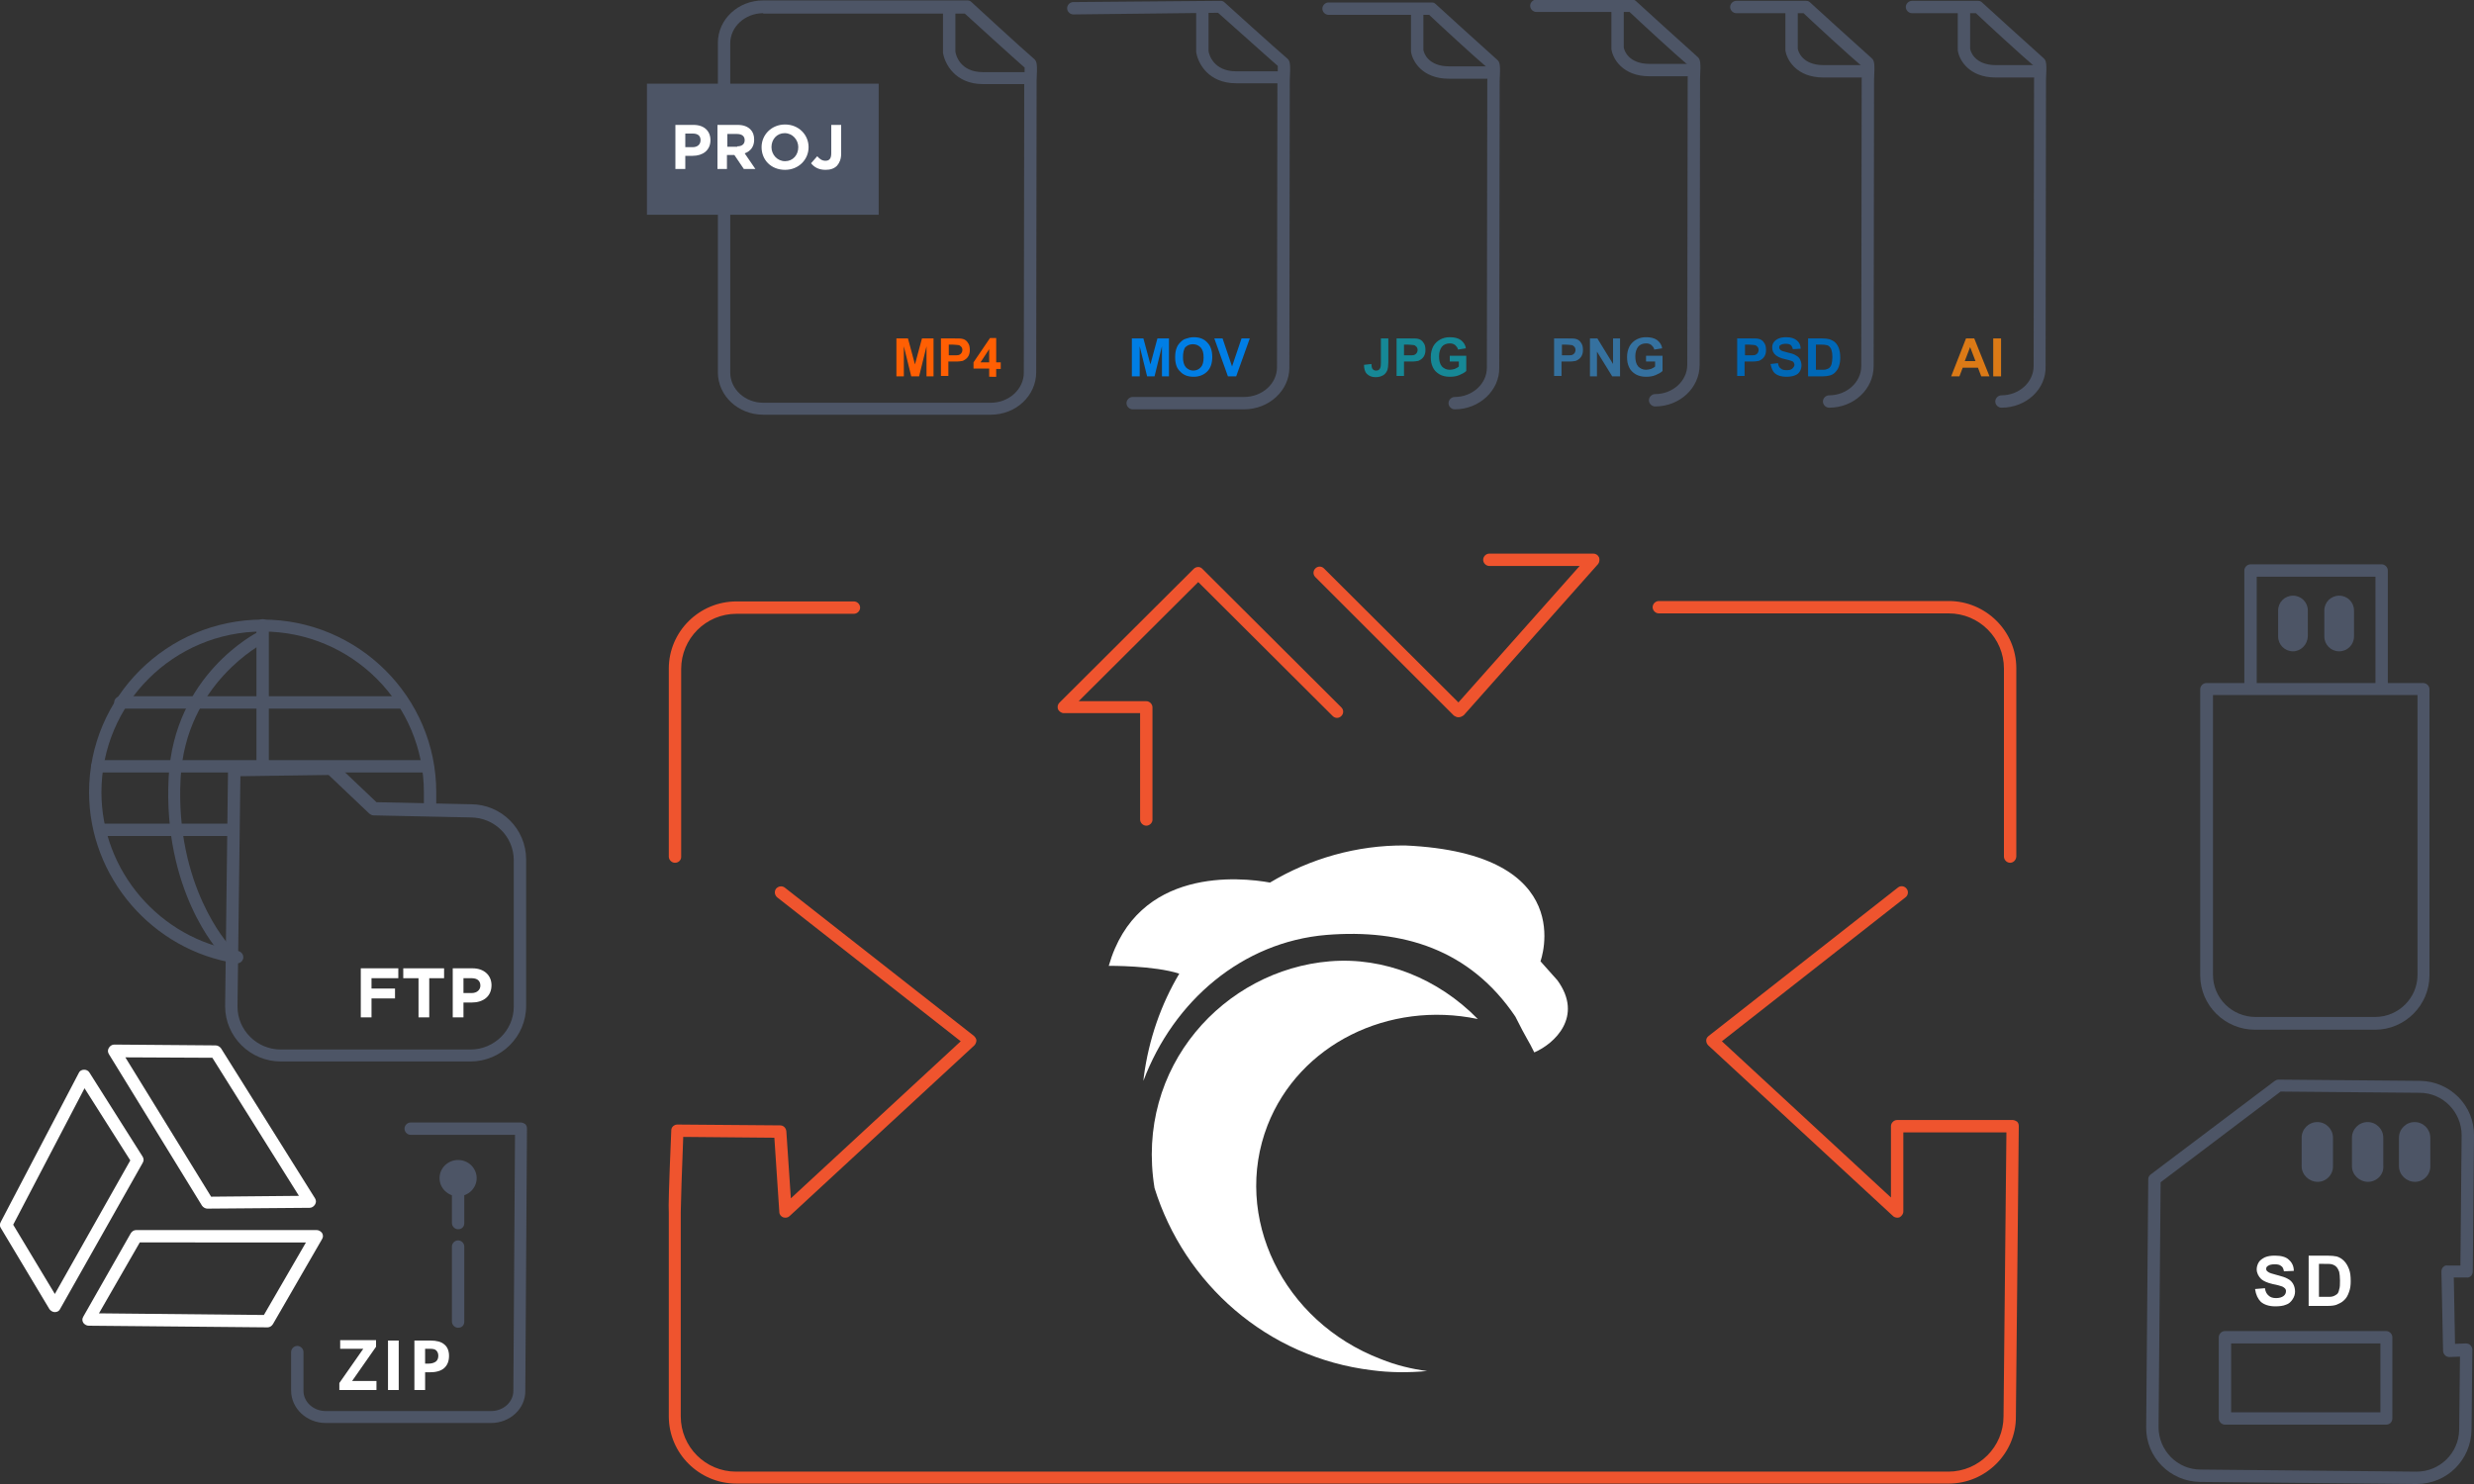 <svg xmlns="http://www.w3.org/2000/svg" xmlns:xlink="http://www.w3.org/1999/xlink" id="&#x421;&#x43B;&#x43E;&#x439;_1" x="0px" y="0px" viewBox="0 0 600 360" style="enable-background:new 0 0 600 360;" xml:space="preserve"><rect x="0" y="0" width="600" height="360" fill="#333333" stroke="none"/><style type="text/css">	.st0{fill:#FFFFFF;}	.st1{fill:#4D5566;}	.st2{fill:none;stroke:#000000;stroke-width:2.969;stroke-linecap:round;stroke-linejoin:round;stroke-miterlimit:10;}	.st3{fill:#EF542E;}	.st4{fill:#FF5F03;}	.st5{fill:#007EE5;}	.st6{fill:#168896;}	.st7{fill:#35719F;}	.st8{fill:#0068B7;}	.st9{fill:#DC7A16;}</style><g>	<g>		<path class="st0" d="M50.3,293.2c-0.5,0-1-0.3-1.3-0.7l-22.6-36.8c-0.3-0.5-0.3-1,0-1.5c0.3-0.5,0.8-0.8,1.3-0.8c0,0,0,0,0,0   l24.6,0.2c0.5,0,1,0.3,1.3,0.7l22.8,36.4c0.3,0.5,0.3,1,0,1.5c-0.3,0.5-0.8,0.8-1.3,0.8L50.3,293.2   C50.3,293.2,50.3,293.2,50.3,293.2z M30.4,256.5l20.8,33.8l21.3-0.2l-21-33.5L30.4,256.5z"></path>		<path class="st0" d="M64.9,322C64.9,322,64.9,322,64.9,322l-43.4-0.4c-0.5,0-1-0.3-1.3-0.7c-0.3-0.5-0.3-1,0-1.5l11.5-20.2   c0.3-0.5,0.8-0.8,1.3-0.8h43.8c0.5,0,1,0.3,1.3,0.7c0.3,0.5,0.3,1,0,1.5l-11.9,20.6C65.9,321.7,65.4,322,64.9,322z M24,318.6   l40,0.4l10.2-17.6H33.9L24,318.6z"></path>		<path class="st0" d="M13.3,318.3c-0.5,0-1-0.3-1.3-0.7L0.2,297.9c-0.3-0.4-0.3-1,0-1.5l18.9-36.1c0.2-0.5,0.7-0.8,1.3-0.8   c0.5,0,1,0.2,1.3,0.7l12.9,20.4c0.3,0.5,0.3,1,0,1.5l-20,35.4C14.4,318,13.9,318.3,13.3,318.3C13.4,318.3,13.3,318.3,13.3,318.3z    M3.2,297.1l10.1,16.8l18.3-32.4L20.5,264L3.2,297.1z"></path>	</g>	<path class="st1" d="M119.1,345.2H79c-4.6,0-8.4-3.5-8.4-7.9V328c0-0.8,0.7-1.5,1.5-1.5c0.8,0,1.5,0.7,1.5,1.5v9.4  c0,2.7,2.4,4.9,5.4,4.9h40.1c3,0,5.4-2.2,5.4-4.9l0.4-62.1H99.6c-0.8,0-1.5-0.7-1.5-1.5s0.7-1.5,1.5-1.5h26.7  c0.4,0,0.8,0.2,1.1,0.4c0.3,0.3,0.4,0.7,0.4,1.1l-0.4,63.5C127.5,341.7,123.7,345.2,119.1,345.2z"></path>	<g>		<path class="st0" d="M87.5,234.9h9.1v2.4h-6.5v2.5h5.7v2.4h-5.7v4.6h-2.6V234.9z"></path>		<path class="st0" d="M101.4,237.3h-3.6v-2.4h9.9v2.4h-3.6v9.5h-2.6V237.3z"></path>		<path class="st0" d="M109.7,234.9h4.9c2.8,0,4.6,1.7,4.6,4.1c0,2.8-2.1,4.2-4.8,4.2h-2v3.6h-2.6V234.9z M114.4,240.9   c1.3,0,2.1-0.8,2.1-1.8c0-1.2-0.8-1.8-2.1-1.8h-2v3.6H114.4z"></path>	</g>	<g>		<path class="st2" d="M316.4,179.3"></path>		<g>			<path class="st0" d="M358.4,247.2c-9.6-9.8-22.7-15.1-35.9-14c-25.5,2.1-47.3,25.5-42.5,55c7.2,23.1,27.2,41.1,52.7,44.2    c4.5,0.6,9,0.6,13.4,0.2c-3.7-0.5-7.5-1.4-11.2-2.9c-23.8-9.1-36.1-34.5-27.5-56.7C315.1,253.3,336.8,242.7,358.4,247.2z"></path>			<path class="st0" d="M377.7,237.8l-4.1-4.6c0,0,9.7-26.2-32.8-28.1c-11.8-0.1-23.1,3.2-32.8,9c-7.1-1.3-32.2-3.9-39.1,20.2    c0,0,11-0.1,17.1,1.9c-4.4,7.4-7.4,15.9-8.6,25c0,0.3-0.1,0.7-0.1,1c7.3-19.4,24-33.7,44.4-35.4c18.5-1.5,34.8,3.5,45.8,19.8    c2.9,5.8,3.1,5.6,4.6,8.7C377,253.2,384.1,246.6,377.7,237.8z"></path>		</g>		<path class="st3" d="M487.5,209.3c-0.8,0-1.5-0.7-1.5-1.5v-45.6c0-7.4-6-13.4-13.4-13.4h-70.3c-0.8,0-1.5-0.7-1.5-1.5   c0-0.8,0.7-1.5,1.5-1.5h70.3c9,0,16.4,7.3,16.4,16.3v45.6C489,208.6,488.3,209.3,487.5,209.3z"></path>		<path class="st3" d="M163.7,209.3c-0.8,0-1.5-0.7-1.5-1.5v-45.6c0-9,7.4-16.3,16.4-16.3h28.5c0.8,0,1.5,0.7,1.5,1.5   c0,0.8-0.7,1.5-1.5,1.5h-28.5c-7.4,0-13.4,6-13.4,13.4v45.6C165.2,208.6,164.6,209.3,163.7,209.3z"></path>		<path class="st3" d="M472.6,359.9h-294c-9,0-16.4-7.3-16.4-16.3v-49.3h0c-0.1-1.6,0-5.9,0.6-20.1c0-0.8,0.7-1.4,1.5-1.4   c0,0,0,0,0,0l24.9,0.2c0.8,0,1.4,0.6,1.5,1.4l1.1,16.3l41.2-38.1l-44.5-34.9c-0.6-0.5-0.8-1.4-0.3-2.1c0.5-0.6,1.4-0.8,2.1-0.3   l45.9,36c0.3,0.3,0.6,0.7,0.6,1.1c0,0.4-0.2,0.9-0.5,1.2l-44.8,41.4c-0.4,0.4-1,0.5-1.6,0.3c-0.5-0.2-0.9-0.7-0.9-1.3l-1.2-18   l-22.1-0.2c-0.3,7-0.6,16.9-0.6,18.2c0,0.1,0,0.2,0,0.3v49.3c0,7.4,6,13.4,13.4,13.4h294c7.4,0,13.4-6,13.4-13.4l0.7-68.9h-25   v19.2c0,0.6-0.4,1.1-0.9,1.4c-0.5,0.2-1.2,0.1-1.6-0.3l-44.8-41.4c-0.3-0.3-0.5-0.7-0.5-1.2c0-0.4,0.2-0.8,0.6-1.1l45.9-36   c0.6-0.5,1.6-0.4,2.1,0.3c0.5,0.6,0.4,1.6-0.3,2.1l-44.5,34.9l41,37.9v-17.3c0-0.8,0.7-1.5,1.5-1.5h28c0.4,0,0.8,0.2,1.1,0.4   c0.3,0.3,0.4,0.7,0.4,1.1l-0.7,70.4C489,352.5,481.6,359.9,472.6,359.9z"></path>		<path class="st3" d="M278,200.3c-0.8,0-1.5-0.7-1.5-1.5V173H258c-0.6,0-1.1-0.4-1.4-0.9c-0.2-0.6-0.1-1.2,0.3-1.6l32.6-32.5   c0.6-0.6,1.6-0.6,2.1,0l33.7,33.6c0.6,0.6,0.6,1.5,0,2.1c-0.6,0.6-1.5,0.6-2.1,0l-32.6-32.5l-29,28.9H278c0.8,0,1.5,0.7,1.5,1.5   v27.3C279.5,199.6,278.8,200.3,278,200.3z"></path>		<path class="st3" d="M353.7,174c-0.4,0-0.8-0.2-1.1-0.4L319,140c-0.6-0.6-0.6-1.5,0-2.1c0.6-0.6,1.5-0.6,2.1,0l32.6,32.5   l29.4-33.1h-21.9c-0.8,0-1.5-0.7-1.5-1.5s0.7-1.5,1.5-1.5h25.2c0.6,0,1.1,0.3,1.4,0.9c0.2,0.5,0.1,1.2-0.2,1.6l-32.6,36.7   C354.6,173.8,354.2,174,353.7,174C353.8,174,353.8,174,353.7,174z"></path>	</g>	<path class="st1" d="M114.1,257.5h-46c-7.4,0-13.5-6-13.5-13.4l0.7-57.3c0-0.8,0.7-1.5,1.5-1.5l23.5-0.5c0.4,0,0.8,0.1,1.1,0.4  l9.9,9.4l22.9,0.5c7.4,0,13.4,6,13.4,13.4v35.5C127.6,251.5,121.5,257.5,114.1,257.5z M58.3,188.3l-0.7,55.9  c0,5.7,4.7,10.4,10.5,10.4h46c5.8,0,10.5-4.7,10.5-10.4v-35.5c0-5.8-4.7-10.4-10.5-10.4l-23.5-0.5c-0.4,0-0.7-0.2-1-0.4l-9.9-9.4  L58.3,188.3z"></path>	<path class="st1" d="M57.5,233.7c-0.1,0-0.2,0-0.2,0c-20.3-3.1-35.7-20.9-35.7-41.5c0-23.1,18.9-41.9,42.1-41.9  s42.1,18.8,42.1,41.9l0,4c0,0.8-0.7,1.5-1.5,1.5c0,0,0,0,0,0c-0.8,0-1.5-0.7-1.5-1.5l0-4c0-21.5-17.5-39-39.1-39  s-39.1,17.5-39.1,39c0,19.1,14.2,35.6,33.1,38.5c0.8,0.1,1.4,0.9,1.3,1.7C58.9,233.1,58.3,233.7,57.5,233.7z"></path>	<path class="st1" d="M97.8,171.9H29.2c-0.8,0-1.5-0.7-1.5-1.5s0.7-1.5,1.5-1.5h68.5c0.8,0,1.5,0.7,1.5,1.5S98.6,171.9,97.8,171.9z"></path>	<path class="st1" d="M103.4,187.4H23.6c-0.8,0-1.5-0.7-1.5-1.5c0-0.8,0.7-1.5,1.5-1.5h79.8c0.8,0,1.5,0.7,1.5,1.5  C104.9,186.7,104.2,187.4,103.4,187.4z"></path>	<path class="st1" d="M55.5,202.8H25c-0.8,0-1.5-0.7-1.5-1.5c0-0.8,0.7-1.5,1.5-1.5h30.5c0.8,0,1.5,0.7,1.5,1.5  C57,202.1,56.3,202.8,55.5,202.8z"></path>	<path class="st1" d="M63.7,186.9c-0.8,0-1.5-0.7-1.5-1.5v-33.7c0-0.8,0.7-1.5,1.5-1.5s1.5,0.7,1.5,1.5v33.7  C65.2,186.2,64.6,186.9,63.7,186.9z"></path>	<path class="st1" d="M54.6,231.8c-0.4,0-0.8-0.2-1.1-0.5c-0.6-0.6-14-15.3-12.6-42.7c1.3-24.9,21.1-35,21.9-35.4  c0.7-0.4,1.6-0.1,2,0.7c0.4,0.7,0.1,1.6-0.7,2c-0.2,0.1-19.1,9.8-20.3,32.9c-1.4,26.2,11.7,40.4,11.8,40.5c0.6,0.6,0.5,1.5-0.1,2.1  C55.3,231.7,54.9,231.8,54.6,231.8z"></path>	<ellipse class="st1" cx="111.1" cy="285.8" rx="4.5" ry="4.4"></ellipse>	<path class="st1" d="M111.1,298.2c-0.8,0-1.5-0.7-1.5-1.5v-9.8c0-0.8,0.7-1.5,1.5-1.5s1.5,0.7,1.5,1.5v9.8  C112.6,297.6,112,298.2,111.1,298.2z"></path>	<g>		<path class="st0" d="M91.3,337.2h-9v-1.7l5.8-8.3h-5.6v-2.1h8.7v1.6l-5.8,8.3h5.9V337.2z"></path>		<path class="st0" d="M94.1,337.2v-12h2.6v12H94.1z"></path>		<path class="st0" d="M108.9,328.9c0,1.3-0.4,2.3-1.2,3c-0.8,0.7-2,1-3.5,1h-1.1v4.3h-2.6v-12h3.9c1.5,0,2.6,0.3,3.3,0.9   C108.5,326.7,108.9,327.7,108.9,328.9z M103.1,330.8h0.8c0.8,0,1.4-0.2,1.8-0.5c0.4-0.3,0.6-0.8,0.6-1.4c0-0.6-0.2-1-0.5-1.3   c-0.3-0.3-0.8-0.4-1.5-0.4h-1.2V330.8z"></path>	</g>	<path class="st1" d="M111.1,322.1c-0.8,0-1.5-0.7-1.5-1.5v-18.2c0-0.8,0.7-1.5,1.5-1.5s1.5,0.7,1.5,1.5v18.2  C112.6,321.5,112,322.1,111.1,322.1z"></path>	<path class="st1" d="M586.1,360c0,0-0.1,0-0.1,0l-52.4-0.5c-7.3-0.1-13.2-6-13.1-13.3l0.5-60.1c0-0.5,0.2-0.9,0.6-1.2l30.1-22.7  c0.3-0.2,0.6-0.3,0.9-0.3l34.3,0.3c7.3,0.1,13.2,6,13.1,13.3l-0.3,33c0,0.4-0.2,0.8-0.4,1c-0.3,0.3-0.7,0.5-1.1,0.4l-3.1,0  l0.3,16.1l2.6-0.1c0.4,0,0.8,0.1,1.1,0.4c0.3,0.3,0.5,0.7,0.5,1.1l-0.2,19.4C599.3,354.2,593.4,360,586.1,360z M524,286.8  l-0.5,59.4c0,5.6,4.5,10.3,10.2,10.3L586,357l0,0c0,0,0.1,0,0.1,0c5.6,0,10.2-4.5,10.3-10.1l0.2-17.8l-2.5,0.1  c-0.4,0-0.8-0.1-1.1-0.4c-0.3-0.3-0.5-0.7-0.5-1.1l-0.4-19.2c0-0.4,0.1-0.8,0.4-1.1c0.3-0.3,0.6-0.5,1.1-0.4l3.1,0l0.3-31.6  c0-5.6-4.5-10.3-10.2-10.3l-33.7-0.3L524,286.8z"></path>	<path class="st1" d="M578.7,345.6h-39.1c-0.8,0-1.5-0.7-1.5-1.5v-19.7c0-0.8,0.7-1.5,1.5-1.5h39.1c0.8,0,1.5,0.7,1.5,1.5v19.7  C580.2,344.9,579.6,345.6,578.7,345.6z M541.1,342.6h36.2v-16.7h-36.2V342.6z"></path>	<path class="st1" d="M562.1,286.7L562.1,286.7c-2.1,0-3.9-1.7-3.9-3.8V276c0-2.1,1.7-3.8,3.8-3.8h0c2.1,0,3.8,1.7,3.8,3.8v6.8  C565.9,284.9,564.2,286.7,562.1,286.7z"></path>	<path class="st1" d="M574.3,286.7L574.3,286.7c-2.1,0-3.9-1.7-3.9-3.8V276c0-2.1,1.7-3.8,3.8-3.8h0c2.1,0,3.8,1.7,3.8,3.8v6.8  C578.2,284.9,576.4,286.7,574.3,286.7z"></path>	<path class="st1" d="M567.3,158L567.3,158c-2,0-3.6-1.6-3.6-3.6v-6.3c0-2,1.6-3.6,3.6-3.6h0c2,0,3.6,1.6,3.6,3.6v6.3  C570.9,156.4,569.3,158,567.3,158z"></path>	<path class="st1" d="M556.1,158L556.1,158c-2,0-3.6-1.6-3.6-3.6v-6.3c0-2,1.6-3.6,3.6-3.6h0c2,0,3.6,1.6,3.6,3.6v6.3  C559.6,156.4,558,158,556.1,158z"></path>	<path class="st1" d="M585.7,286.7L585.7,286.7c-2.1,0-3.9-1.7-3.9-3.8V276c0-2.1,1.7-3.8,3.8-3.8h0c2.1,0,3.8,1.7,3.8,3.8v6.8  C589.5,284.9,587.8,286.7,585.7,286.7z"></path>	<path class="st1" d="M576,249.8h-29.1c-7.3,0-13.3-5.9-13.3-13.2v-69.4c0-0.8,0.7-1.5,1.5-1.5h52.6c0.8,0,1.5,0.7,1.5,1.5v69.4  C589.2,243.8,583.3,249.8,576,249.8z M536.7,168.6v67.9c0,5.6,4.6,10.2,10.3,10.2H576c5.7,0,10.3-4.6,10.3-10.2v-67.9H536.7z"></path>	<path class="st1" d="M577.6,168.4c-0.8,0-1.5-0.7-1.5-1.5v-27h-28.8v27c0,0.8-0.7,1.5-1.5,1.5c-0.8,0-1.5-0.7-1.5-1.5v-28.5  c0-0.8,0.7-1.5,1.5-1.5h31.8c0.8,0,1.5,0.7,1.5,1.5v28.5C579,167.7,578.4,168.4,577.6,168.4z"></path>	<g>		<path class="st0" d="M546.9,312.7l2.4-0.2c0.1,0.8,0.4,1.4,0.9,1.8c0.4,0.4,1,0.6,1.8,0.6c0.8,0,1.4-0.2,1.8-0.5   c0.4-0.3,0.6-0.7,0.6-1.2c0-0.3-0.1-0.5-0.3-0.7c-0.2-0.2-0.5-0.4-0.9-0.5c-0.3-0.1-0.9-0.3-2-0.5c-1.3-0.3-2.2-0.7-2.8-1.2   c-0.7-0.7-1.1-1.5-1.1-2.4c0-0.6,0.2-1.2,0.5-1.7c0.3-0.5,0.9-0.9,1.5-1.2c0.7-0.3,1.5-0.4,2.4-0.4c1.5,0,2.7,0.3,3.4,1   c0.8,0.7,1.2,1.6,1.2,2.7l-2.4,0.1c-0.1-0.6-0.3-1.1-0.7-1.3c-0.3-0.3-0.9-0.4-1.5-0.4c-0.7,0-1.3,0.1-1.7,0.4   c-0.3,0.2-0.4,0.4-0.4,0.7c0,0.3,0.1,0.5,0.4,0.7c0.3,0.3,1.1,0.5,2.2,0.8c1.2,0.3,2.1,0.6,2.6,0.9c0.6,0.3,1,0.7,1.3,1.2   c0.3,0.5,0.5,1.2,0.5,1.9c0,0.7-0.2,1.3-0.6,1.9c-0.4,0.6-0.9,1.1-1.6,1.3c-0.7,0.3-1.6,0.4-2.6,0.4c-1.5,0-2.7-0.4-3.5-1.1   C547.6,315.1,547.1,314.1,546.9,312.7z"></path>		<path class="st0" d="M559.9,304.6h4.5c1,0,1.8,0.1,2.3,0.2c0.7,0.2,1.3,0.6,1.8,1.1c0.5,0.5,0.9,1.2,1.2,2   c0.3,0.8,0.4,1.7,0.4,2.9c0,1-0.1,1.8-0.4,2.6c-0.3,0.9-0.7,1.6-1.3,2.1c-0.4,0.4-1,0.7-1.7,1c-0.5,0.2-1.3,0.3-2.2,0.3h-4.6   V304.6z M562.4,306.6v8h1.8c0.7,0,1.2,0,1.5-0.1c0.4-0.1,0.7-0.3,1-0.5c0.3-0.2,0.5-0.6,0.6-1.2c0.2-0.5,0.2-1.3,0.2-2.2   s-0.1-1.6-0.2-2.1c-0.2-0.5-0.4-0.9-0.7-1.2c-0.3-0.3-0.7-0.5-1.1-0.6c-0.3-0.1-1-0.1-2-0.1H562.4z"></path>	</g>	<g>		<path class="st1" d="M352.8,99.3c-0.8,0-1.5-0.7-1.5-1.5c0-0.8,0.7-1.5,1.5-1.5c4.3,0,7.8-3.2,7.8-7.1l0.1-68.8c0-0.1,0-0.4,0-0.7   c0.1-1.6,0.1-2.6,0.1-3.2c-3-2.5-12.1-10.9-14.2-12.9h-24.4c-0.8,0-1.5-0.7-1.5-1.5s0.7-1.5,1.5-1.5h25c0.4,0,0.7,0.1,1,0.4   c0.1,0.1,12.4,11.3,14.9,13.5c0.7,0.6,0.8,1.3,0.6,5.3c0,0.3,0,0.5,0,0.6l-0.1,68.8C363.7,94.7,358.8,99.3,352.8,99.3z"></path>		<path class="st1" d="M361.6,19.1h-10.2c-6.5,0-8.9-4.3-9.2-6.6c0-0.1,0-0.1,0-0.2v-10c0-0.8,0.7-1.5,1.5-1.5s1.5,0.7,1.5,1.5v9.8   c0.1,0.7,1.1,4,6.3,4h10.2c0.8,0,1.5,0.7,1.5,1.5C363.1,18.5,362.4,19.1,361.6,19.1z"></path>	</g>	<g>		<path class="st1" d="M401.4,98.6c-0.8,0-1.5-0.7-1.5-1.5c0-0.8,0.7-1.5,1.5-1.5c4.3,0,7.8-3.2,7.8-7.1l0.1-68.8c0-0.1,0-0.4,0-0.7   c0.1-1.6,0.1-2.6,0.1-3.2c-3-2.5-12.1-10.9-14.2-12.9h-22.6c-0.8,0-1.5-0.7-1.5-1.5s0.7-1.5,1.5-1.5h23.2c0.4,0,0.7,0.1,1,0.4   c0.1,0.1,12.4,11.3,14.9,13.5c0.7,0.6,0.8,1.3,0.6,5.3c0,0.3,0,0.5,0,0.6l-0.1,68.8C412.2,94.1,407.4,98.6,401.4,98.6z    M409.5,15.5L409.5,15.5L409.5,15.5z"></path>		<path class="st1" d="M410.2,18.5H400c-6.5,0-8.9-4.3-9.2-6.6c0-0.1,0-0.1,0-0.2v-10c0-0.8,0.7-1.5,1.5-1.5s1.5,0.7,1.5,1.5v9.8   c0.1,0.7,1.1,4,6.3,4h10.2c0.8,0,1.5,0.7,1.5,1.5C411.7,17.8,411,18.5,410.2,18.5z"></path>	</g>	<g>		<path class="st1" d="M443.6,98.9c-0.8,0-1.5-0.7-1.5-1.5c0-0.8,0.7-1.5,1.5-1.5c4.3,0,7.8-3.2,7.8-7.1l0.1-68.8c0-0.1,0-0.4,0-0.7   c0.1-1.6,0.1-2.6,0.1-3.2c-3-2.5-12.1-10.9-14.2-12.9h-16.3c-0.8,0-1.5-0.7-1.5-1.5s0.7-1.5,1.5-1.5h16.9c0.4,0,0.7,0.1,1,0.4   c0.1,0.1,12.4,11.3,14.9,13.5c0.7,0.6,0.8,1.3,0.6,5.3c0,0.3,0,0.5,0,0.6l-0.1,68.8C454.4,94.4,449.6,98.9,443.6,98.9z"></path>		<path class="st1" d="M452.4,18.8h-10.2c-6.5,0-8.9-4.3-9.2-6.6c0-0.1,0-0.1,0-0.2V2c0-0.8,0.7-1.5,1.5-1.5c0.8,0,1.5,0.7,1.5,1.5   v9.8c0.1,0.7,1.1,4,6.3,4h10.2c0.8,0,1.5,0.7,1.5,1.5S453.2,18.8,452.4,18.8z"></path>	</g>	<g>		<path class="st1" d="M485.4,98.9c-0.8,0-1.5-0.7-1.5-1.5c0-0.8,0.7-1.5,1.5-1.5c4.3,0,7.8-3.2,7.8-7.1l0.1-68.8c0-0.1,0-0.4,0-0.7   c0.1-1.6,0.1-2.6,0.1-3.2c-3-2.5-12.1-10.9-14.2-12.9h-15.5c-0.8,0-1.5-0.7-1.5-1.5s0.7-1.5,1.5-1.5h16c0.4,0,0.7,0.1,1,0.4   c0.1,0.1,12.4,11.3,14.9,13.5c0.7,0.6,0.8,1.3,0.6,5.3c0,0.3,0,0.5,0,0.6l-0.1,68.8C496.3,94.4,491.4,98.9,485.4,98.9z    M493.5,15.8L493.5,15.8L493.5,15.8z"></path>		<path class="st1" d="M494.2,18.8H484c-6.5,0-8.9-4.3-9.2-6.6c0-0.1,0-0.1,0-0.2V2c0-0.8,0.7-1.5,1.5-1.5s1.5,0.7,1.5,1.5v9.8   c0.1,0.7,1.1,4,6.3,4h10.2c0.8,0,1.5,0.7,1.5,1.5S495,18.8,494.2,18.8z"></path>	</g>	<path class="st1" d="M240.3,100.6h-55.2c-6.1,0-11-4.6-11-10.3V10.4c0-5.7,4.9-10.3,11-10.3h49.5c0.4,0,0.7,0.1,1,0.4  c0.1,0.1,12.6,11.6,15.2,13.8c0.7,0.6,0.8,1.3,0.6,5.3c0,0.3,0,0.5,0,0.6l-0.1,70.1C251.3,96,246.4,100.6,240.3,100.6z M185.1,3.2  c-4.4,0-8,3.3-8,7.3v79.9c0,4,3.6,7.3,8,7.3h55.2c4.4,0,8-3.3,8-7.3l0.1-70.1c0-0.1,0-0.4,0-0.7c0.1-1.6,0.1-2.7,0.1-3.2  c-3-2.6-12.4-11.2-14.5-13.1H185.1z"></path>	<path class="st1" d="M249.2,20.4h-10.8c-6.8,0-9.3-5-9.7-7.6c0-0.1,0-0.1,0-0.2V2.4c0-0.8,0.7-1.5,1.5-1.5c0.8,0,1.5,0.7,1.5,1.5  v10.1c0.1,0.8,1.1,5,6.7,5h10.8c0.8,0,1.5,0.7,1.5,1.5C250.7,19.8,250,20.4,249.2,20.4z"></path>	<g>		<path class="st1" d="M301.7,99.3h-27c-0.8,0-1.5-0.7-1.5-1.5c0-0.8,0.7-1.5,1.5-1.5h27c4.4,0,8-3.2,8-7.2l0.1-69.2   c0-0.1,0-0.4,0-0.7c0.1-1.6,0.1-2.6,0.1-3.2c-3-2.6-12.3-11-14.5-12.9l-35.1,0.4c0,0,0,0,0,0c-0.8,0-1.5-0.7-1.5-1.5   c0-0.8,0.7-1.5,1.5-1.5L296,0.2c0.4,0,0.7,0.1,1,0.4c0.1,0.1,12.6,11.4,15.2,13.6c0.7,0.6,0.8,1.3,0.6,5.3c0,0.3,0,0.5,0,0.6   l-0.1,69.1C312.7,94.7,307.8,99.3,301.7,99.3z M309.9,15.8L309.9,15.8L309.9,15.8z"></path>		<path class="st1" d="M310.6,20.2h-10.8c-6.8,0-9.3-4.9-9.7-7.6c0-0.1,0-0.1,0-0.2V2.4c0-0.8,0.7-1.5,1.5-1.5   c0.8,0,1.5,0.7,1.5,1.5v10c0.1,0.8,1.2,4.9,6.7,4.9h10.8c0.8,0,1.5,0.7,1.5,1.5C312.1,19.5,311.4,20.2,310.6,20.2z"></path>	</g>	<rect x="156.9" y="20.3" class="st1" width="56.2" height="31.8"></rect>	<g>		<path class="st0" d="M163.8,30.3h4.4c2.6,0,4.1,1.5,4.1,3.7c0,2.5-1.9,3.8-4.3,3.8h-1.8v3.2h-2.4V30.3z M168,35.7   c1.2,0,1.9-0.7,1.9-1.7c0-1.1-0.7-1.6-1.9-1.6h-1.8v3.3H168z"></path>		<path class="st0" d="M174,30.3h4.9c1.4,0,2.4,0.4,3.1,1.1c0.6,0.6,0.9,1.4,0.9,2.5c0,1.7-0.9,2.8-2.3,3.3l2.6,3.8h-2.8l-2.3-3.4   h-1.8v3.4H174V30.3z M178.8,35.5c1.2,0,1.8-0.6,1.8-1.5c0-1-0.7-1.5-1.9-1.5h-2.3v3.1H178.8z"></path>		<path class="st0" d="M184.7,35.7c0-3,2.4-5.5,5.7-5.5c3.3,0,5.7,2.5,5.7,5.5c0,3-2.4,5.5-5.7,5.5C187,41.2,184.7,38.8,184.7,35.7z    M193.6,35.7c0-1.8-1.4-3.4-3.3-3.4c-1.9,0-3.2,1.5-3.2,3.4c0,1.8,1.4,3.4,3.3,3.4C192.3,39.1,193.6,37.6,193.6,35.7z"></path>		<path class="st0" d="M196.7,39.6l1.5-1.7c0.6,0.7,1.2,1.1,2,1.1c0.9,0,1.4-0.5,1.4-1.8v-6.9h2.4v7c0,1.3-0.4,2.2-1,2.9   c-0.7,0.7-1.6,1-2.8,1C198.5,41.2,197.4,40.5,196.7,39.6z"></path>	</g>	<g>		<path class="st4" d="M217.4,91.3v-9.2h2.8l1.7,6.3l1.7-6.3h2.8v9.2h-1.7V84l-1.8,7.3H221l-1.8-7.3v7.3H217.4z"></path>		<path class="st4" d="M228.2,91.3v-9.2h3c1.1,0,1.9,0,2.2,0.1c0.5,0.1,1,0.4,1.3,0.9c0.4,0.5,0.5,1.1,0.5,1.8c0,0.6-0.1,1-0.3,1.4   c-0.2,0.4-0.5,0.7-0.8,0.9c-0.3,0.2-0.6,0.4-1,0.4c-0.4,0.1-1.1,0.1-1.9,0.1h-1.2v3.5H228.2z M230.1,83.6v2.6h1   c0.7,0,1.2,0,1.5-0.1c0.2-0.1,0.4-0.2,0.6-0.5c0.1-0.2,0.2-0.4,0.2-0.7c0-0.3-0.1-0.6-0.3-0.8c-0.2-0.2-0.4-0.4-0.8-0.4   c-0.2,0-0.7-0.1-1.3-0.1H230.1z"></path>		<path class="st4" d="M239.9,91.3v-1.9h-3.8v-1.5l4-5.9h1.5v5.9h1.1v1.6h-1.1v1.9H239.9z M239.9,87.9v-3.2l-2.1,3.2H239.9z"></path>	</g>	<g>		<path class="st5" d="M274.5,91.3v-9.2h2.8l1.7,6.3l1.7-6.3h2.8v9.2h-1.7V84l-1.8,7.3h-1.8l-1.8-7.3v7.3H274.5z"></path>		<path class="st5" d="M285,86.7c0-0.9,0.1-1.7,0.4-2.4c0.2-0.5,0.5-0.9,0.9-1.3c0.4-0.4,0.8-0.7,1.2-0.8c0.6-0.2,1.2-0.4,2-0.4   c1.4,0,2.5,0.4,3.3,1.3c0.8,0.8,1.2,2,1.2,3.5c0,1.5-0.4,2.7-1.2,3.5c-0.8,0.8-1.9,1.3-3.3,1.3c-1.4,0-2.5-0.4-3.3-1.3   C285.4,89.4,285,88.2,285,86.7z M286.9,86.7c0,1,0.2,1.8,0.7,2.4c0.5,0.5,1.1,0.8,1.8,0.8c0.7,0,1.4-0.3,1.8-0.8   c0.5-0.5,0.7-1.3,0.7-2.4c0-1.1-0.2-1.8-0.7-2.4c-0.5-0.5-1.1-0.8-1.9-0.8c-0.8,0-1.4,0.3-1.9,0.8   C287.1,84.8,286.9,85.6,286.9,86.7z"></path>		<path class="st5" d="M297.8,91.3l-3.3-9.2h2l2.3,6.8l2.3-6.8h2l-3.3,9.2H297.8z"></path>	</g>	<g>		<path class="st6" d="M334.8,82.1h1.9v5.8c0,0.8-0.1,1.4-0.2,1.8c-0.2,0.5-0.5,1-1,1.3c-0.5,0.3-1.1,0.5-1.9,0.5   c-0.9,0-1.6-0.3-2.1-0.8c-0.5-0.5-0.7-1.3-0.7-2.2l1.8-0.2c0,0.5,0.1,0.9,0.2,1.1c0.2,0.3,0.5,0.5,0.9,0.5c0.4,0,0.7-0.1,0.9-0.4   c0.2-0.2,0.3-0.7,0.3-1.5V82.1z"></path>		<path class="st6" d="M338.7,91.3v-9.2h3c1.1,0,1.9,0,2.2,0.1c0.5,0.1,1,0.4,1.3,0.9c0.4,0.5,0.5,1.1,0.5,1.8c0,0.6-0.1,1-0.3,1.4   c-0.2,0.4-0.5,0.7-0.8,0.9c-0.3,0.2-0.6,0.4-1,0.4c-0.4,0.1-1.1,0.1-1.9,0.1h-1.2v3.5H338.7z M340.5,83.6v2.6h1   c0.7,0,1.2,0,1.5-0.1c0.2-0.1,0.4-0.2,0.6-0.5c0.1-0.2,0.2-0.4,0.2-0.7c0-0.3-0.1-0.6-0.3-0.8c-0.2-0.2-0.4-0.4-0.8-0.4   c-0.2,0-0.7-0.1-1.3-0.1H340.5z"></path>		<path class="st6" d="M351.6,87.9v-1.6h4V90c-0.4,0.4-1,0.7-1.7,1c-0.7,0.3-1.5,0.4-2.3,0.4c-1,0-1.8-0.2-2.5-0.6   c-0.7-0.4-1.3-1-1.6-1.7c-0.4-0.8-0.5-1.6-0.5-2.5c0-1,0.2-1.8,0.6-2.6c0.4-0.7,1-1.3,1.8-1.7c0.6-0.3,1.3-0.5,2.2-0.5   c1.1,0,2,0.2,2.7,0.7c0.6,0.5,1.1,1.1,1.2,2l-1.9,0.3c-0.1-0.5-0.4-0.8-0.7-1.1c-0.4-0.3-0.8-0.4-1.3-0.4c-0.8,0-1.5,0.3-1.9,0.8   s-0.7,1.3-0.7,2.3c0,1.1,0.2,1.9,0.7,2.5c0.5,0.5,1.1,0.8,1.9,0.8c0.4,0,0.8-0.1,1.2-0.2c0.4-0.2,0.7-0.3,1-0.6v-1.2H351.6z"></path>	</g>	<g>		<path class="st7" d="M376.9,91.3v-9.2h3c1.1,0,1.9,0,2.2,0.1c0.5,0.1,1,0.4,1.3,0.9c0.4,0.5,0.5,1.1,0.5,1.8c0,0.6-0.1,1-0.3,1.4   c-0.2,0.4-0.5,0.7-0.8,0.9c-0.3,0.2-0.6,0.4-1,0.4c-0.4,0.1-1.1,0.1-1.9,0.1h-1.2v3.5H376.9z M378.8,83.6v2.6h1   c0.7,0,1.2,0,1.5-0.1c0.2-0.1,0.4-0.2,0.6-0.5c0.1-0.2,0.2-0.4,0.2-0.7c0-0.3-0.1-0.6-0.3-0.8c-0.2-0.2-0.4-0.4-0.8-0.4   c-0.2,0-0.7-0.1-1.3-0.1H378.8z"></path>		<path class="st7" d="M385.6,91.3v-9.2h1.8l3.8,6.2v-6.2h1.7v9.2h-1.9l-3.7-6v6H385.6z"></path>		<path class="st7" d="M399.2,87.9v-1.6h4V90c-0.4,0.4-1,0.7-1.7,1c-0.7,0.3-1.5,0.4-2.3,0.4c-1,0-1.8-0.2-2.5-0.6   c-0.7-0.4-1.3-1-1.6-1.7c-0.4-0.8-0.5-1.6-0.5-2.5c0-1,0.2-1.8,0.6-2.6c0.4-0.7,1-1.3,1.8-1.7c0.6-0.3,1.3-0.5,2.2-0.5   c1.1,0,2,0.2,2.7,0.7c0.6,0.5,1.1,1.1,1.2,2l-1.9,0.3c-0.1-0.5-0.4-0.8-0.7-1.1c-0.4-0.3-0.8-0.4-1.3-0.4c-0.8,0-1.5,0.3-1.9,0.8   s-0.7,1.3-0.7,2.3c0,1.1,0.2,1.9,0.7,2.5c0.5,0.5,1.1,0.8,1.9,0.8c0.4,0,0.8-0.1,1.2-0.2c0.4-0.2,0.7-0.3,1-0.6v-1.2H399.2z"></path>	</g>	<g>		<path class="st8" d="M421.3,91.3v-9.2h3c1.1,0,1.9,0,2.2,0.1c0.5,0.1,1,0.4,1.3,0.9c0.4,0.5,0.5,1.1,0.5,1.8c0,0.6-0.1,1-0.3,1.4   c-0.2,0.4-0.5,0.7-0.8,0.9c-0.3,0.2-0.6,0.4-1,0.4c-0.4,0.1-1.1,0.1-1.9,0.1h-1.2v3.5H421.3z M423.2,83.6v2.6h1   c0.7,0,1.2,0,1.5-0.1c0.2-0.1,0.4-0.2,0.6-0.5c0.1-0.2,0.2-0.4,0.2-0.7c0-0.3-0.1-0.6-0.3-0.8c-0.2-0.2-0.4-0.4-0.8-0.4   c-0.2,0-0.7-0.1-1.3-0.1H423.2z"></path>		<path class="st8" d="M429.4,88.3l1.8-0.2c0.1,0.6,0.3,1.1,0.7,1.3c0.3,0.3,0.8,0.4,1.4,0.4c0.6,0,1.1-0.1,1.4-0.4   c0.3-0.3,0.5-0.6,0.5-0.9c0-0.2-0.1-0.4-0.2-0.6c-0.1-0.2-0.4-0.3-0.7-0.4c-0.2-0.1-0.7-0.2-1.5-0.4c-1-0.2-1.7-0.6-2.1-0.9   c-0.6-0.5-0.9-1.1-0.9-1.9c0-0.5,0.1-0.9,0.4-1.3c0.3-0.4,0.7-0.7,1.2-0.9c0.5-0.2,1.1-0.3,1.8-0.3c1.2,0,2,0.3,2.6,0.8   c0.6,0.5,0.9,1.2,0.9,2l-1.9,0.1c-0.1-0.5-0.3-0.8-0.5-1c-0.3-0.2-0.7-0.3-1.2-0.3c-0.5,0-1,0.1-1.3,0.3c-0.2,0.1-0.3,0.3-0.3,0.6   c0,0.2,0.1,0.4,0.3,0.6c0.2,0.2,0.8,0.4,1.7,0.6s1.6,0.4,2,0.7c0.4,0.2,0.8,0.5,1,0.9c0.2,0.4,0.4,0.9,0.4,1.5   c0,0.5-0.1,1-0.4,1.5c-0.3,0.5-0.7,0.8-1.3,1c-0.5,0.2-1.2,0.3-2,0.3c-1.2,0-2.1-0.3-2.7-0.8C429.9,90.1,429.6,89.3,429.4,88.3z"></path>		<path class="st8" d="M438.5,82.1h3.4c0.8,0,1.4,0.1,1.8,0.2c0.5,0.2,1,0.4,1.4,0.8c0.4,0.4,0.7,0.9,0.9,1.5   c0.2,0.6,0.3,1.3,0.3,2.2c0,0.8-0.1,1.4-0.3,2c-0.2,0.7-0.6,1.2-1,1.6c-0.3,0.3-0.8,0.6-1.3,0.7c-0.4,0.1-1,0.2-1.7,0.2h-3.5V82.1   z M440.4,83.6v6.1h1.4c0.5,0,0.9,0,1.1-0.1c0.3-0.1,0.6-0.2,0.8-0.4c0.2-0.2,0.4-0.5,0.5-0.9c0.1-0.4,0.2-1,0.2-1.7   s-0.1-1.3-0.2-1.6c-0.1-0.4-0.3-0.7-0.5-0.9s-0.5-0.4-0.9-0.4c-0.3-0.1-0.8-0.1-1.5-0.1H440.4z"></path>	</g>	<g>		<path class="st9" d="M482.5,91.3h-2l-0.8-2.1H476l-0.8,2.1h-2l3.6-9.2h2L482.5,91.3z M479.1,87.6l-1.3-3.4l-1.3,3.4H479.1z"></path>		<path class="st9" d="M483.4,91.3v-9.2h1.9v9.2H483.4z"></path>	</g></g></svg>